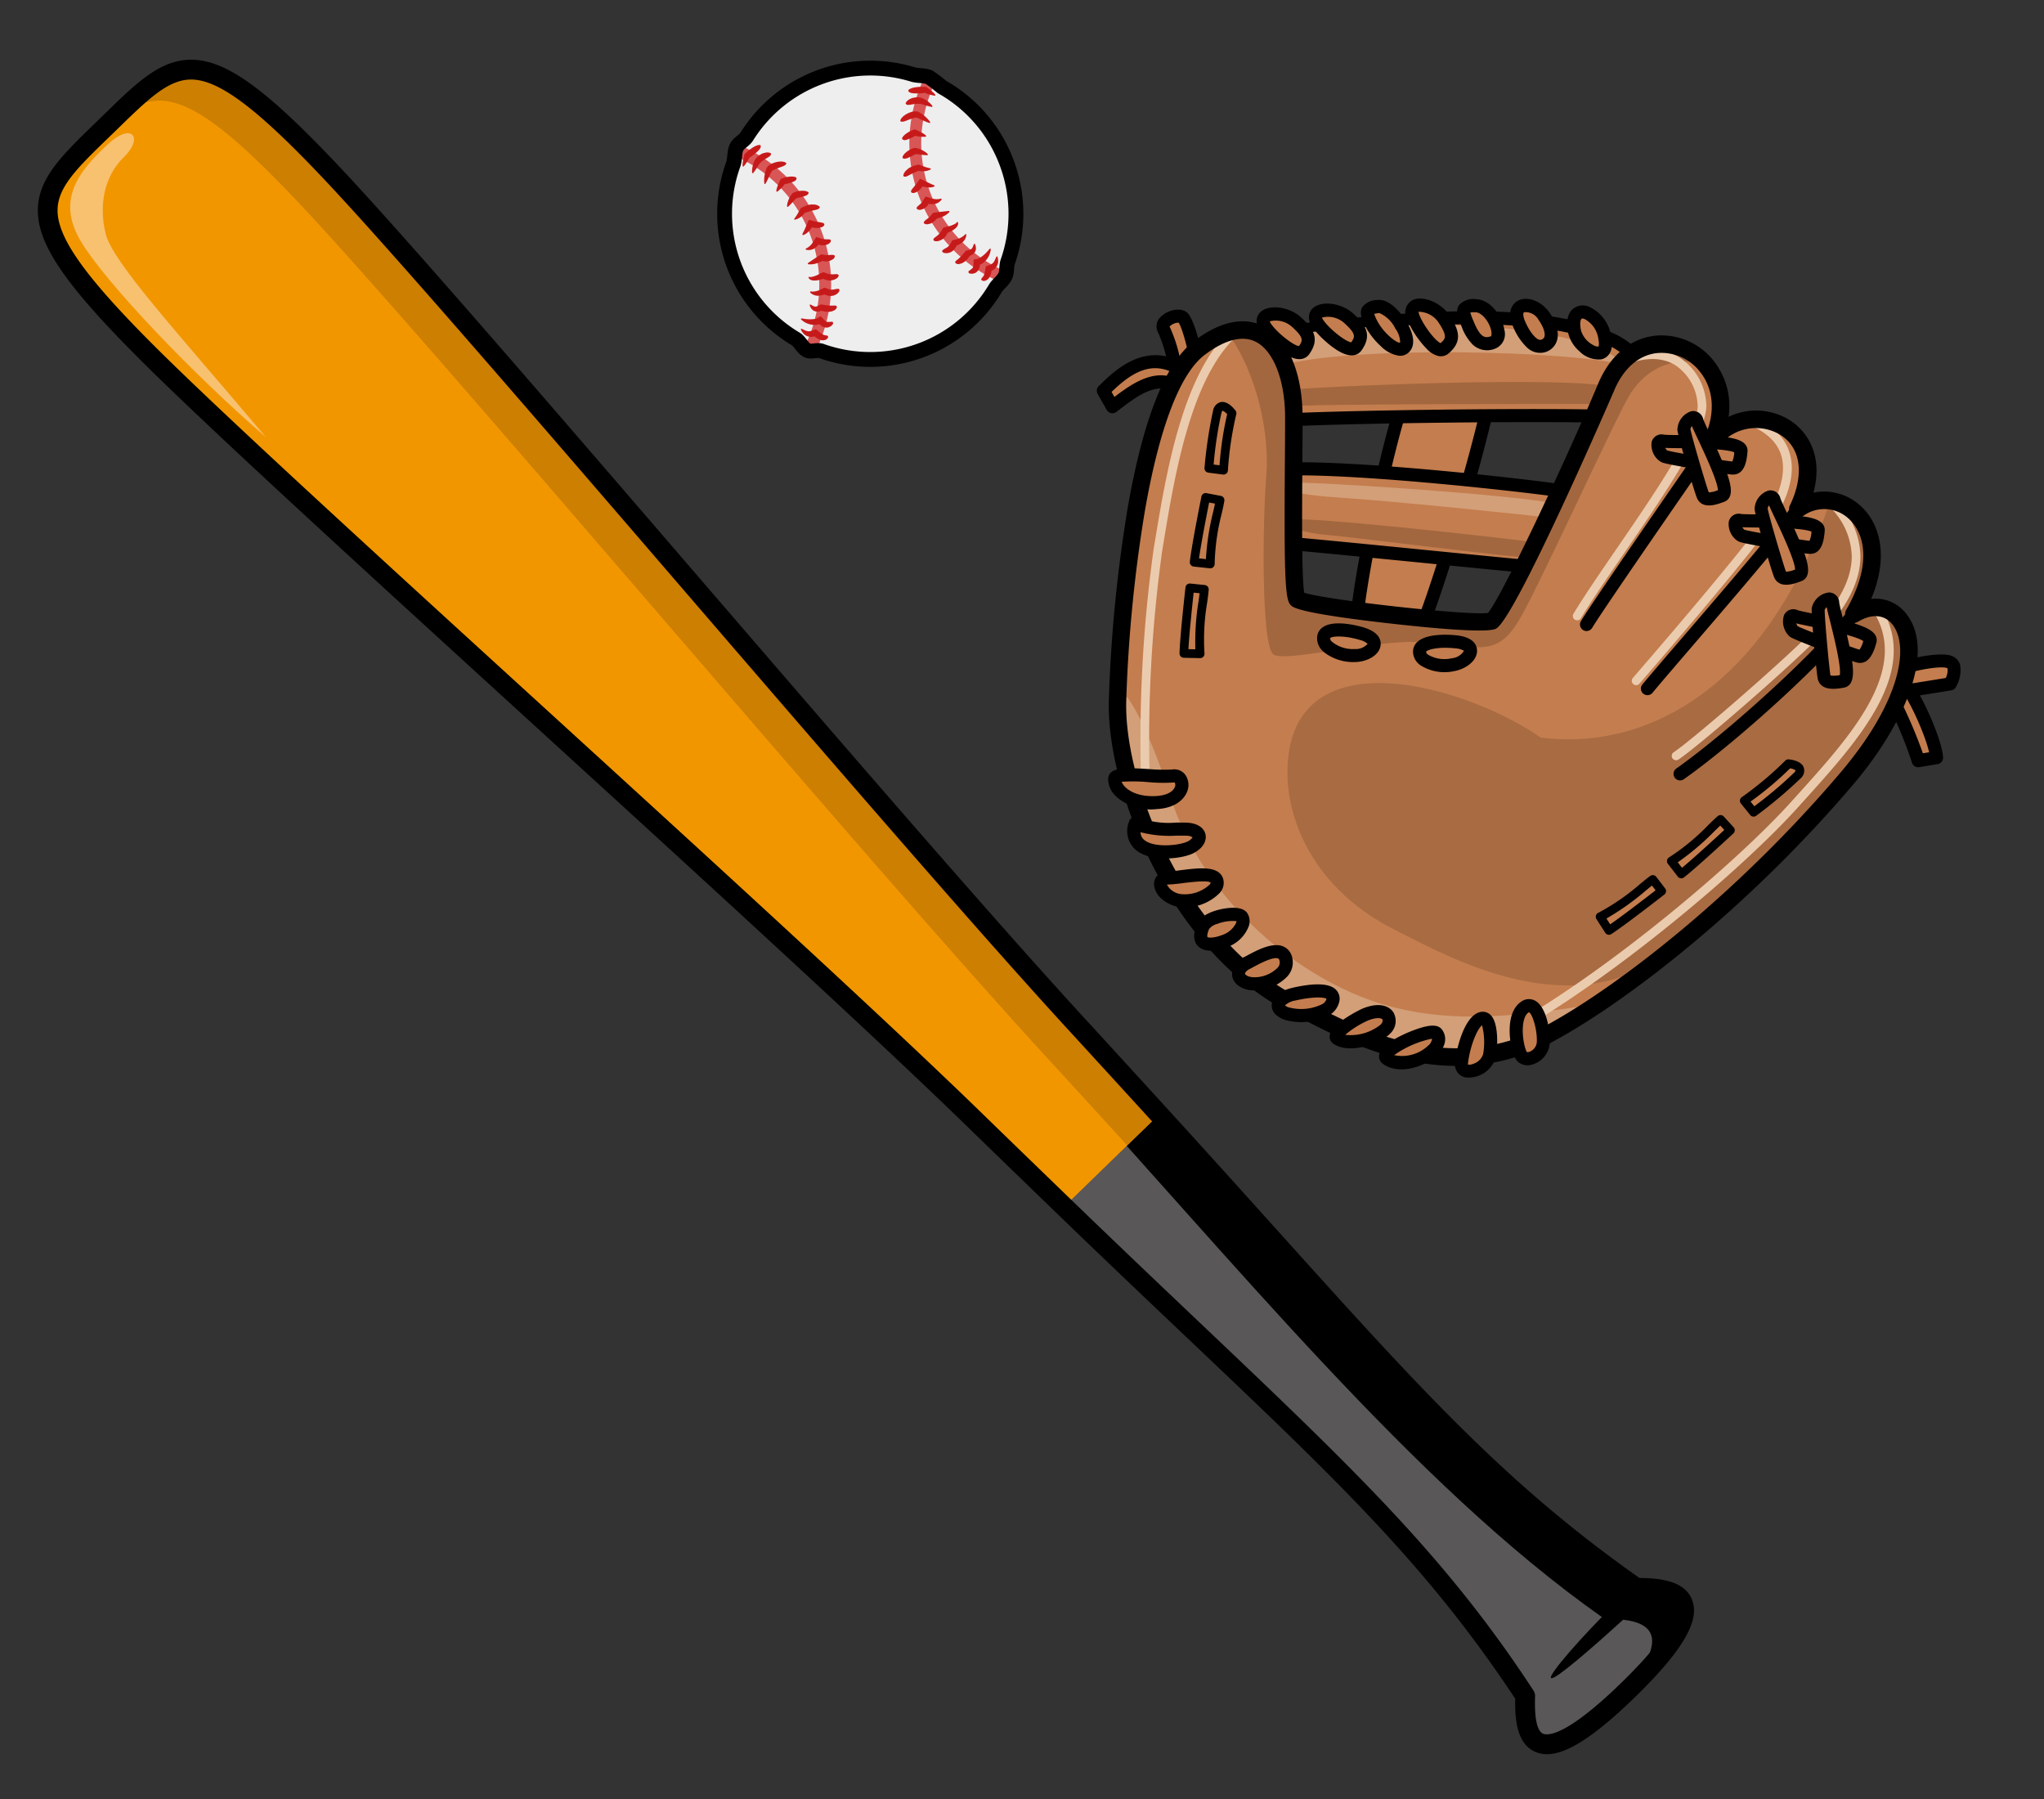 <svg xmlns="http://www.w3.org/2000/svg" xmlns:xlink="http://www.w3.org/1999/xlink" width="275.459" height="242.422" viewBox="0 0 275.459 242.422"><rect x="0" y="0" width="275.459" height="242.422" fill="#333333" stroke="none"/><defs><clipPath id="a"><rect width="118.326" height="106.463" fill="none"/></clipPath><clipPath id="b"><rect width="37.433" height="296.728" fill="none"/></clipPath></defs><g transform="translate(-754.541 -1209.457)"><g transform="translate(942.067 1217.606) rotate(42)"><g clip-path="url(#a)"><path d="M0,7.484C.783,4.937,4.113.433,5.483.041S7.443,2.2,7.443,2.2l-5.68,7.05Z" transform="translate(104.714 9.853)" fill="#c47d4e"/><path d="M2.644,11.009a.882.882,0,0,1-.623-.259L.258,8.988a.88.88,0,0,1-.219-.882C.857,5.445,4.324.589,6.122.075A1.833,1.833,0,0,1,7.588.263,4.425,4.425,0,0,1,9.182,2.879a.879.879,0,0,1-.172.751l-5.68,7.05a.886.886,0,0,1-.639.327H2.644M1.9,8.134l.676.677L7.349,2.883a2.361,2.361,0,0,0-.656-1.1.079.079,0,0,0-.085-.011c-.871.249-3.721,3.85-4.71,6.364" transform="translate(103.833 8.971)"/><path d="M1.159,0c2.546,0,9.4,3.134,10.968,4.7L10.559,6.659A54.632,54.632,0,0,0,.571,2.154C-1,1.763,1.159,0,1.159,0" transform="translate(105.318 15.965)" fill="#c47d4e"/><path d="M11.439,8.422a.873.873,0,0,1-.5-.16,54.73,54.73,0,0,0-9.7-4.372,1.477,1.477,0,0,1-1.206-1.1C-.209,1.719.965.621,1.481.2A.881.881,0,0,1,2.039,0c2.733,0,9.839,3.207,11.591,4.958a.881.881,0,0,1,.065,1.173L12.128,8.09a.879.879,0,0,1-.689.331M1.925,2.253a61.967,61.967,0,0,1,9.319,4.122l.532-.665C9.708,4.24,4.588,1.992,2.355,1.779a4.464,4.464,0,0,0-.43.474" transform="translate(104.438 15.084)"/><path d="M6.891,7.442a18.737,18.737,0,0,0-6.267-4.5C-.747,2.546.428,0,1.407,0S6.891,2.938,7.478,4.113s-.588,3.33-.588,3.33" transform="translate(0.88 44.559)" fill="#c47d4e"/><path d="M7.771,9.2a.882.882,0,0,1-.705-.353,18.356,18.356,0,0,0-5.8-4.186A1.8,1.8,0,0,1,.025,2.545C.194,1.341,1.165,0,2.288,0c1.406,0,6.15,3.181,6.859,4.6.755,1.511-.369,3.718-.6,4.145a.882.882,0,0,1-.71.458l-.063,0M1.763,2.975A20.024,20.024,0,0,1,7.479,6.721,2.141,2.141,0,0,0,7.57,5.388C7.146,4.538,3.289,2,2.323,1.773a1.717,1.717,0,0,0-.56,1.2" transform="translate(0 43.677)"/><path d="M6.659,0C0,.588.2,7.246,0,9.2l2.35.783c.588-3.133,1.175-7.05,4.5-7.834C7.638,1.175,6.659,0,6.659,0" transform="translate(0.917 49.846)" fill="#c47d4e"/><path d="M3.232,11.751a.892.892,0,0,1-.279-.045L.6,10.922A.882.882,0,0,1,0,10c.016-.166.03-.368.045-.6C.213,6.994.645.6,7.462,0a.88.88,0,0,1,.754.314,2.624,2.624,0,0,1,.207,3.268.88.88,0,0,1-.486.308c-2.63.619-3.234,3.871-3.766,6.739l-.074.4a.881.881,0,0,1-.866.719M1.812,9.467l.739.246c.567-2.992,1.4-6.433,4.592-7.429a.814.814,0,0,0-.064-.462C2.9,2.452,2.062,5.85,1.812,9.467" transform="translate(0.036 48.965)"/><path d="M.3,7.791c2.9,7.527,14.493,27.027,16.843,28.985s7.834-.784,6.267-5.875S10.483,1.916,8.524.35-1.659,2.7.3,7.791" transform="translate(30.778 23.45)" fill="#c47d4e"/><path d="M19.929,39.173a3.823,3.823,0,0,1-2.476-.838C14.966,36.262,3.29,16.626.352,8.988-.605,6.5.417,3.846,3.085,1.894,5.282.288,8.45-.659,9.951.543,12.22,2.357,23.62,26.627,25.127,31.523a5.719,5.719,0,0,1-2.205,6.7,5.463,5.463,0,0,1-2.993.945M2,8.356c2.993,7.782,14.489,26.877,16.585,28.625a2.941,2.941,0,0,0,3.364-.221,3.961,3.961,0,0,0,1.5-4.718C21.767,26.6,10.448,3.232,8.85,1.919c-.473-.378-2.626-.135-4.724,1.4C3.172,4.015,1.054,5.9,2,8.356" transform="translate(29.902 22.569)"/><path d="M.655,25.106C8.1,17.663,30.536,1.74,33.278.173s6.555,7.977,3.03,10.72S9.212,30.79,6.862,32.748-2.086,27.456.655,25.106" transform="translate(24.756 26.135)" fill="#c47d4e"/><path d="M6.787,34.85c-1.576,0-3.432-1.327-4.782-2.923C-.212,29.3-.627,26.725.943,25.345,8.658,17.643,31.179,1.75,33.73.292c1.263-.72,2.726-.091,3.915,1.685,1.943,2.9,2.918,8.3.093,10.495-1.58,1.229-7.136,5.317-13.019,9.644C17.631,27.331,9.6,33.241,8.314,34.309a2.32,2.32,0,0,1-1.527.541M34.8,1.772a.392.392,0,0,0-.2.051C32.146,3.228,9.574,19.207,2.167,26.614c-.016.016-.033.031-.05.046-.85.729,0,2.672,1.234,4.129,1.522,1.8,3.28,2.63,3.834,2.166,1.324-1.1,9.033-6.774,16.489-12.259,5.872-4.32,11.42-8.4,12.981-9.616,1.894-1.473,1.031-5.874-.475-8.123-.391-.583-.952-1.186-1.379-1.186M1.544,25.99h0Z" transform="translate(23.867 25.25)"/><path d="M26.633,0C22.994,2.481-.164,19.023,0,20.015s2.978-.33,5.128-1.985S27.46,2.315,27.791,1.819,28.287,0,26.633,0" transform="translate(31.061 35.391)" fill="#a3673f"/><path d="M29,.257C24.6,2.652,1.536,20.769.378,22.258s.165,1.82,6.451-3.143S28.83,2.74,29.823,2.078,30.815-.735,29,.257" transform="translate(27.375 29.344)" fill="#d39f78"/><path d="M.616,31.8C13.15,17.306,25.489,3.988,36.26.463c5.533-1.811,14.1,1.958,8.225,6.659S13.542,34.932,9.234,39.632-2.126,37.673.616,31.8" transform="translate(10.876 7.668)" fill="#c47d4e"/><path d="M6.756,42.994a5.894,5.894,0,0,1-3.277-1.065A7.76,7.76,0,0,1,.706,32.307a.889.889,0,0,1,.132-.2C12.925,18.128,25.664,4.176,36.874.508c4.047-1.325,9.472.061,10.95,2.8.545,1.008,1.023,3.048-1.9,5.387C40.015,13.419,15.046,36.445,10.771,41.11a5.41,5.41,0,0,1-4.015,1.884m-4.5-9.833a5.989,5.989,0,0,0,2.206,7.3,3.637,3.637,0,0,0,5.013-.545c4.3-4.693,29.411-27.851,35.351-32.6,1.466-1.173,1.955-2.241,1.451-3.173-.974-1.8-5.442-3.078-8.852-1.961C26.666,5.7,14.154,19.4,2.254,33.161" transform="translate(9.988 6.786)"/><path d="M33.613.551C27.77,3.765,4,27.184,1.356,30.161s-.993,4.467,1.323,1.82S32.289,4.852,33.943,3.363s2.978-4.632-.33-2.812" transform="translate(17.795 12.343)" fill="#a3673f"/><path d="M37.967,0C31.516,2.977,7.861,23.324,3.064,31.43c-2.978,1.82-3.97,0-2.15-3.308S25.23.331,37.967,0" transform="translate(13.276 9.255)" fill="#d39f78"/><path d="M69.148,102.106c-17.332,4.814-38-5.8-45.385-14.462S-1.783,55.247.142,44.976s9.95-8.025,15.727-1.605,15.41,17.585,16.694,17.906c1.605,0,20.862-13.8,21.5-15.406S47.6,21.241,44.434,12.239C40.262.363,55.989-3.809,59.84,7.745,59.84-.6,71.395-4.131,74.6,7.1,75.888.684,86.8-.921,89.689,12.559c2.247-7.382,13.48-4.493,14.123,17.011s-3.078,41.976-6.741,52.316C91.615,97.292,75.9,100.23,69.148,102.106" transform="translate(6.53 1.175)" fill="#c47d4e"/><path d="M75.908,0c-6.345,7.753-12.382,15.128-21.5,19.468-10.42,4.963-27.178,6.012-40.246-1.763C6.155,12.938-3.586,9.191,1.325,13.963c8.027,8.464,27.82,18.142,44.517,13.5C52.6,25.591,68.309,22.654,73.766,7.247,74.488,5.2,75.213,2.762,75.908,0" transform="translate(29.836 75.814)" fill="#d39f78"/><path d="M58.475,57.666c.013-.088.025-.179.037-.268q.114-.791.22-1.595c.023-.173.045-.348.068-.522.059-.458.118-.917.174-1.38.026-.21.051-.422.075-.634q.078-.652.151-1.31.039-.344.075-.69.07-.649.136-1.307c.023-.233.047-.464.069-.7.045-.46.086-.924.127-1.39.019-.21.038-.419.056-.629q.072-.847.137-1.7c.008-.113.018-.224.026-.338q.076-1.034.141-2.08c.009-.152.017-.3.026-.457q.048-.808.09-1.621c.012-.245.022-.492.034-.739.021-.453.042-.907.059-1.363.012-.278.021-.556.03-.835q.023-.644.041-1.293c.007-.289.014-.579.021-.869q.013-.645.023-1.293.007-.432.011-.867c0-.441.006-.885.006-1.33,0-.279,0-.558,0-.838,0-.484-.007-.97-.013-1.456,0-.238,0-.475-.008-.713q-.018-1.087-.049-2.177c-.018-.617-.048-1.214-.083-1.8-.011-.182-.025-.358-.038-.537-.028-.4-.06-.8-.1-1.192-.019-.194-.037-.385-.057-.575-.039-.381-.083-.753-.13-1.119-.021-.163-.041-.33-.063-.491-.068-.484-.14-.957-.22-1.415l-.014-.089c-.086-.489-.18-.961-.28-1.422-.028-.132-.059-.257-.088-.387-.073-.325-.15-.645-.231-.956-.037-.145-.076-.288-.114-.429-.081-.295-.164-.582-.25-.863-.038-.125-.076-.252-.115-.374-.111-.345-.225-.68-.343-1-.016-.043-.031-.09-.047-.133-.135-.365-.276-.714-.421-1.051-.042-.1-.086-.19-.128-.286-.105-.236-.211-.466-.32-.687-.055-.112-.109-.22-.164-.326q-.155-.3-.314-.584c-.056-.1-.112-.2-.169-.3-.123-.209-.248-.408-.375-.6-.04-.062-.079-.127-.119-.187q-.243-.36-.494-.686c-.063-.082-.127-.157-.191-.236-.108-.135-.217-.266-.327-.391-.077-.088-.154-.17-.231-.253q-.148-.158-.3-.3c-.082-.08-.163-.16-.245-.235-.1-.089-.2-.173-.3-.256-.082-.068-.164-.14-.246-.2-.163-.126-.325-.241-.488-.347-.1-.066-.2-.123-.3-.183-.076-.045-.152-.09-.228-.13-.106-.057-.213-.108-.32-.157-.068-.031-.135-.061-.2-.088-.113-.046-.224-.09-.336-.129-.052-.018-.1-.032-.155-.047a4.58,4.58,0,0,0-1.22-.207l-.076,0c-.127,0-.253,0-.377.015l-.1.009c-.126.014-.25.032-.373.057L49.5,6.7a3.871,3.871,0,0,0-1.173.469l0,0a5.275,5.275,0,0,0-2.209,3.085C43.953.157,37.28-1.471,33.533,1.05c10.477,24.2,4.354,41.49-7.641,49.825C13.364,52.467-8.667,63.325,3.6,77.12c4.7,5.288,13.687,9.247,24.97,6.169,8.2-2.236,25.851-6.169,29.325-21.863.194-1.155.377-2.342.553-3.55h0c.011-.069.019-.14.029-.209" transform="translate(50.102 3.473)" fill="#a96b42"/><path d="M33.6,68.034c2.052-.171,9.147-11.471,14.959-15.574s7.864-4.786,6.325-11.112-7.864-26.5-8.889-30.944c-.85-3.682.064-8.066,4.774-10.337-5.239-.673-10.55,3.748-7.913,11.254,3.164,9,10.275,32.027,9.633,33.632s-19.9,15.406-21.5,15.406C29.7,60.039,20.067,48.873,14.289,42.454,9.476,37.106,3.107,34.661,0,39.93,6.905,41.448,13.428,46.4,16.759,50.75,20.691,55.88,31.547,68.205,33.6,68.034" transform="translate(8.11 2.092)" fill="#a3673f"/><path d="M2.351,73.834a.588.588,0,0,1-.562-.76c4.459-14.543,7.22-35.022,7.22-45.655V26.172C9.024,15.707,9.04,3.846.412,1.149A.587.587,0,1,1,.763.028C10.217,2.982,10.2,15.3,10.184,26.174v1.246c0,10.718-2.78,31.353-7.271,46a.587.587,0,0,1-.562.415" transform="translate(97.86 10.677)" fill="#ebcbae"/><path d="M7.835,40.54a.607.607,0,0,1-.144-.018.587.587,0,0,1-.427-.712c.757-3.029,2.532-17.36,2.921-23.592.352-5.642-.541-9.589-2.731-12.064a9.581,9.581,0,0,0-6.9-2.981A.587.587,0,0,1,.623,0,10.7,10.7,0,0,1,8.334,3.376c2.407,2.721,3.4,6.946,3.023,12.916-.4,6.423-2.167,20.661-2.954,23.8a.587.587,0,0,1-.569.445" transform="translate(83.368 4.019)" fill="#ebcbae"/><path d="M12.338,38.174a.588.588,0,0,1-.588-.577c0-.217-.4-21.772-1.17-27.547C10.055,6.1,8.641,3.229,6.6,1.966,5.05,1.007,3.091.923.778,1.716A.588.588,0,0,1,.4.6C3.058-.308,5.353-.188,7.218.968c3.007,1.86,4.122,5.882,4.528,8.928.779,5.842,1.164,26.792,1.18,27.681a.587.587,0,0,1-.576.6Z" transform="translate(68.091 2.467)" fill="#ebcbae"/><path d="M19,35.818a.588.588,0,0,1-.577-.477c-.523-2.731-1.011-6.416-1.527-10.318-1.168-8.821-2.621-19.8-4.945-21.863a6.831,6.831,0,0,0-5.84-1.873C4.065,1.705,2.34,3.3,1.119,5.908a.587.587,0,0,1-1.063-.5C1.8,1.679,4.183.482,5.871.135a7.986,7.986,0,0,1,6.858,2.146c2.649,2.355,4.011,12.64,5.328,22.587.514,3.885,1,7.555,1.516,10.252a.588.588,0,0,1-.466.687.606.606,0,0,1-.111.011" transform="translate(49.682 3.649)" fill="#ebcbae"/><path d="M32.173,53.858a.583.583,0,0,1-.4-.158A186.5,186.5,0,0,1,12.091,29.3l-.757-1.188C6.54,20.612-.7,9.276.055.537a.587.587,0,0,1,1.17.1C.5,8.979,7.616,20.112,12.324,27.48l.76,1.19a184.744,184.744,0,0,0,19.49,24.171.587.587,0,0,1-.4,1.017" transform="translate(8.11 41.033)" fill="#ebcbae"/><path d="M61.1,105.661c-15.145,0-30.614-8.51-37.062-16.08a195.6,195.6,0,0,1-15.4-20.868C2.121,58.354-.732,50.69.159,45.935c1.016-5.418,3.6-7.221,5.589-7.779,3.562-1,8.109,1.1,12.167,5.6,1.268,1.408,2.722,3.046,4.232,4.747,4.06,4.573,10.07,11.342,11.742,12.667,3.029-1.37,18.5-12.481,20.221-14.547-.043-2.81-6.174-23.044-9.611-32.824-1.362-3.878-.9-7.405,1.289-9.934a8.947,8.947,0,0,1,8.52-2.777,9.834,9.834,0,0,1,6.221,4.2A8.548,8.548,0,0,1,67.147.076c2.945-.414,6.539.815,8.713,5.153A7.252,7.252,0,0,1,81.705,2.3h.051c3.338,0,7.343,2.256,9.473,8.369a5.152,5.152,0,0,1,4.6-1.718c6.711.9,10.022,11.575,10.326,21.76.637,21.36-2.96,41.881-6.807,52.743-5.236,14.782-19.384,18.5-26.984,20.5-.626.165-1.207.317-1.733.463a35.562,35.562,0,0,1-9.532,1.247m9.218-2.379h0ZM7.548,40.266a4.313,4.313,0,0,0-1.165.153c-2.441.686-3.476,3.613-3.914,5.949-.768,4.1,2.053,11.39,8.16,21.094a193.288,193.288,0,0,0,15.2,20.6c7.583,8.9,28.056,18.57,44.177,14.092.536-.149,1.126-.3,1.764-.472,7.18-1.887,20.545-5.4,25.365-19.009,3.775-10.655,7.3-30.833,6.674-51.889-.379-12.688-4.562-19-8.288-19.5-1.616-.214-2.936.83-3.536,2.8a1.189,1.189,0,0,1-1.173.832,1.175,1.175,0,0,1-1.1-.928c-1.475-6.882-5.07-9.332-7.957-9.332h-.035a4.831,4.831,0,0,0-4.791,3.861,1.175,1.175,0,0,1-2.282.092C73.69,5.253,71.3,1.869,67.474,2.4A6.345,6.345,0,0,0,62.188,8.92a1.175,1.175,0,0,1-2.29.372C58.833,6.1,56.629,3.951,53.849,3.4a6.585,6.585,0,0,0-6.286,2.013c-1.617,1.862-1.918,4.567-.847,7.614.109.311,10.7,31.752,9.616,34.458-.5,1.26-6.15,5.494-10.8,8.824-10.217,7.321-11.407,7.321-11.8,7.321a1.2,1.2,0,0,1-.286-.035c-1.1-.276-3.543-2.8-13.061-13.525-1.506-1.7-2.956-3.33-4.221-4.735-2.873-3.193-6.114-5.067-8.62-5.067" transform="translate(5.358 0)"/><path d="M4.894,31.733a.882.882,0,0,1-.865-.719C3.333,27.3.143,2.065.007.992A.881.881,0,1,1,1.756.771c.033.261,3.319,26.257,4.005,29.918a.882.882,0,0,1-.7,1.029.913.913,0,0,1-.163.015" transform="translate(65.489 8.039)"/><path d="M2.014,33.307a.881.881,0,0,1-.88-.844c-.071-1.714-.143-4.833-.226-8.445C.721,15.878.465,4.73.007.988A.881.881,0,1,1,1.756.774c.469,3.829.727,15.027.915,23.2.083,3.6.154,6.714.225,8.412a.882.882,0,0,1-.844.917H2.014" transform="translate(80.253 7.397)"/><path d="M.882,33.443a.882.882,0,0,1-.86-1.078C1.781,24.671,3.5,8.936,3,.936a.882.882,0,0,1,1.76-.11c.518,8.277-1.2,23.963-3.02,31.932a.882.882,0,0,1-.858.685" transform="translate(92.339 12.854)"/><path d="M5.661.351C4.262,1.982-.631,5.011.068,5.943s3.456,1.437,6.291-1.4c3.03-3.029.4-5.482-.7-4.194" transform="translate(36.995 90.969)" fill="#c47d4e"/><path d="M2.9,8.44c-.119,0-.229,0-.33-.012A3.109,3.109,0,0,1,.265,7.353c-.954-1.271.8-2.668,3.218-4.6A21.536,21.536,0,0,0,5.893.658a1.832,1.832,0,0,1,1.8-.616A2.409,2.409,0,0,1,9.43,1.775c.187.633.411,2.317-1.546,4.274A7.07,7.07,0,0,1,2.9,8.44M1.916,6.474a2.077,2.077,0,0,0,.78.2c.583.042,2.133-.058,3.942-1.867,1.288-1.288,1.2-2.2,1.1-2.528a.7.7,0,0,0-.419-.509c-.031-.005-.047-.01-.09.041A21.831,21.831,0,0,1,4.582,4.13,22.436,22.436,0,0,0,1.916,6.474M6.562,1.232h0Z" transform="translate(36.093 90.088)"/><path d="M0,4.634c2.331-.7,3.961-2.562,5.592-3.961s2.8-.466,2.1,1.4S2.1,9.062,0,4.634" transform="translate(43.121 94.841)" fill="#c47d4e"/><path d="M3.211,8.153A3.383,3.383,0,0,1,.085,5.894.881.881,0,0,1,.629,4.673,11.483,11.483,0,0,0,4.87,1.81c.348-.318.689-.63,1.03-.923C6.977-.036,8.1-.254,8.9.306c.617.431,1.072,1.435.5,2.958C8.79,4.88,5.966,8.041,3.356,8.149c-.048,0-.1,0-.145,0m-1-2.2a1.323,1.323,0,0,0,1.071.439c1.764-.074,4.071-2.7,4.463-3.744a1.53,1.53,0,0,0,.13-.881,1.678,1.678,0,0,0-.828.461c-.327.281-.654.58-.986.885a15.6,15.6,0,0,1-3.85,2.84" transform="translate(42.24 93.958)"/><path d="M.127,4.509C1.525,3.345,4.088-.617,5.486.082s0,4.194-1.864,5.359-4.194.466-3.5-.932" transform="translate(50.917 97.762)" fill="#c47d4e"/><path d="M2.509,7.8A2.861,2.861,0,0,1,.573,7.151,1.745,1.745,0,0,1,.218,5,.889.889,0,0,1,.442,4.72,15.971,15.971,0,0,0,1.879,3.185C3.5,1.32,5.176-.608,6.76.182A1.989,1.989,0,0,1,7.812,1.969,6.6,6.6,0,0,1,4.969,7.077a4.731,4.731,0,0,1-2.46.72M1.772,5.9a2.475,2.475,0,0,0,2.262-.314A4.908,4.908,0,0,0,6.051,2.053c-.008-.18-.052-.281-.079-.294h0c-.515,0-2.031,1.744-2.76,2.583A21.11,21.11,0,0,1,1.772,5.9" transform="translate(50.038 96.874)"/><path d="M.056,4.44C-.41,3.041,2.154-.221,3.085.012s1.4,2.1.466,3.961S.988,7.236.056,4.44" transform="translate(59.143 99.23)" fill="#c47d4e"/><path d="M2.332,7.785c-.042,0-.085,0-.129,0C1.269,7.714.562,6.98.1,5.6c-.486-1.457.871-3.45,1.749-4.4S3.506-.132,4.181.039A2.039,2.039,0,0,1,5.507,1.234a4.813,4.813,0,0,1-.286,4.016c-.386.774-1.428,2.535-2.889,2.535M1.774,5.043c.289.868.553.978.556.979.155.008.747-.425,1.315-1.56A3.227,3.227,0,0,0,3.956,2.1a.964.964,0,0,0-.145-.29A5.8,5.8,0,0,0,2.137,3.82a2.084,2.084,0,0,0-.363,1.223" transform="translate(58.261 98.348)"/><path d="M.184,4.186C.734,2.723,1.816-.94,3.68.225s.466,4.428-1.164,5.593S-.514,6.051.184,4.186" transform="translate(66.705 99.25)" fill="#c47d4e"/><path d="M2.022,8.095A2.01,2.01,0,0,1,.779,7.688a2.437,2.437,0,0,1-.538-2.93h0c.049-.131.1-.281.162-.445C.932,2.844,1.729.624,3.212.11A2.055,2.055,0,0,1,5.03.359a2.8,2.8,0,0,1,1.3,2.376A6.186,6.186,0,0,1,3.91,7.417a3.313,3.313,0,0,1-1.888.678m-.13-2.717c-.2.533-.13.843-.039.912s.472.093,1.033-.308A4.431,4.431,0,0,0,4.57,2.79,1.019,1.019,0,0,0,4.1,1.854c-.19-.119-.269-.09-.306-.079C3.1,2.013,2.374,4.043,2.063,4.909c-.062.172-.119.33-.171.469" transform="translate(65.822 98.368)"/><path d="M.812,3.289c1.15-1.626,3.5-4.427,4.427-2.8S3.841,4.92,1.977,5.852-.753,5.5.812,3.289" transform="translate(73.646 98.937)" fill="#c47d4e"/><path d="M1.761,7.92A1.709,1.709,0,0,1,.416,7.343C.078,6.95-.541,5.806.975,3.661,2.734,1.175,4.234-.057,5.447,0A1.733,1.733,0,0,1,6.887.936a2.862,2.862,0,0,1,.169,2.295,8.107,8.107,0,0,1-3.8,4.29,3.383,3.383,0,0,1-1.494.4m.013-1.694h0Zm-.01-.065a1.336,1.336,0,0,0,.7-.215,6.444,6.444,0,0,0,2.9-3.224,1.161,1.161,0,0,0-.012-.91c-.012-.021-.022-.036-.031-.048-.386.043-1.532.964-2.912,2.915a2.808,2.808,0,0,0-.65,1.481" transform="translate(72.763 98.057)"/><path d="M1.1,1.887C.425,3.245-.563,7,.4,6.87c2.035-.28,3.929-3.578,4-5.263S2.578-1.06,1.1,1.887" transform="translate(82.315 95.956)" fill="#c47d4e"/><path d="M1.227,8.631a1.145,1.145,0,0,1-.94-.486c-.924-1.287.655-5.283.9-5.775C2.5-.244,4.09-.061,4.549.057A2.333,2.333,0,0,1,6.155,2.52c-.078,1.874-2.142,5.739-4.76,6.1a1.25,1.25,0,0,1-.168.011m.543-1.419h0Zm.994-4.054a12.794,12.794,0,0,0-.995,3.5A6.446,6.446,0,0,0,4.394,2.446c.015-.372-.136-.644-.287-.683-.22-.058-.781.27-1.343,1.394" transform="translate(81.443 95.08)"/><path d="M3.213.007C2.035-.255-1.211,7.212.476,7.024,3.634,6.673,5.74.568,3.213.007" transform="translate(89.048 93.345)" fill="#c47d4e"/><path d="M1.287,8.792a1.221,1.221,0,0,1-1.08-.622C-.648,6.694,1.364,2.525,2.375,1.146,2.792.578,3.441-.158,4.275.03c1.213.27,1.887,1.353,1.8,2.9C5.957,5.171,4.135,8.484,1.444,8.784a1.412,1.412,0,0,1-.157.009M4.072,1.837A13.6,13.6,0,0,0,1.765,6.9,5.125,5.125,0,0,0,4.318,2.831a1.263,1.263,0,0,0-.247-.994" transform="translate(88.178 92.462)"/><path d="M2.19,6.5C1.067,4.928-.622,1.488.233.265S3.9,2.394,4.392,3.322c.978,1.834-.979,4.892-2.2,3.18" transform="translate(95.164 87.525)" fill="#c47d4e"/><path d="M3.881,8.768a1.9,1.9,0,0,1-1.535-.874C1.424,6.6-.915,2.5.384.64A1.509,1.509,0,0,1,1.716,0c1.735.1,4,3.167,4.327,3.785A3.837,3.837,0,0,1,4.864,8.473a1.862,1.862,0,0,1-.982.3M1.766,1.8c-.178.775.689,3.211,2.015,5.067a.479.479,0,0,0,.133.14,1.633,1.633,0,0,0,.493-.643,2.039,2.039,0,0,0,.08-1.75A9.232,9.232,0,0,0,1.766,1.8" transform="translate(94.292 86.645)"/><path d="M3.968,5.886C2.487,5.294-.435,2.706.055.75s3.791.367,5.013,1.835.123,3.791-1.1,3.3" transform="translate(98.646 82.025)" fill="#c47d4e"/><path d="M5.192,7.716a1.784,1.784,0,0,1-.669-.132C2.9,6.934-.577,4.05.082,1.416A1.747,1.747,0,0,1,1.408.049C3.1-.343,5.641,1.715,6.628,2.9a3.28,3.28,0,0,1,.155,3.925,1.98,1.98,0,0,1-1.591.891M1.814,1.763c0,.009-.011.036-.022.08-.329,1.317,2.1,3.59,3.386,4.1l.011,0a.828.828,0,0,0,.329-.48,1.508,1.508,0,0,0-.244-1.443c-1.1-1.318-2.98-2.391-3.459-2.266" transform="translate(97.763 81.145)"/><path d="M.33,6.225C1.5,5.436,8.069-1.1,9.023.161s1.248,2.011.716,2.475S2.642,7.307,1.891,7.6-.76,6.959.33,6.225" transform="translate(61.175 7.414)" fill="#c47d4e"/><path d="M2.435,9.418a2.734,2.734,0,0,1-2.277-1.2A1.378,1.378,0,0,1,.717,6.376c.251-.169.946-.784,1.681-1.434C6.293,1.495,8.369-.136,9.688.009a1.291,1.291,0,0,1,.918.5c.62.819,1.909,2.523.592,3.671C10.605,4.7,3.93,8.976,3.093,9.3a1.8,1.8,0,0,1-.658.113M2.048,7.577a.912.912,0,0,0,.426.079C3.163,7.367,9.206,3.5,9.992,2.89A3.554,3.554,0,0,0,9.365,1.8c-1.146.348-4.495,3.312-5.8,4.466C2.875,6.874,2.39,7.3,2.048,7.577" transform="translate(60.294 6.532)"/><path d="M.947.127c1.22.712,9.959,3.787,9.24,5.193s-1.268,2-1.917,1.72S.977,2.68.385,2.131s-.572-2.667.562-2" transform="translate(62.155 8.435)" fill="#c47d4e"/><path d="M9.473,8.88A1.7,1.7,0,0,1,8.8,8.733C8.076,8.423,1.321,4.269.663,3.66A2.69,2.69,0,0,1,.364.548,1.379,1.379,0,0,1,2.27.249c.261.153,1.115.511,2.018.888C9.087,3.148,11.45,4.322,11.9,5.56A1.293,1.293,0,0,1,11.85,6.6c-.4.779-1.166,2.275-2.377,2.276M1.765,1.969a.965.965,0,0,0,.115.417c.56.495,6.67,4.253,7.56,4.7a3.566,3.566,0,0,0,.713-1.041c-.812-.881-4.939-2.61-6.546-3.283-.85-.356-1.445-.606-1.842-.794m8.491,4.215h0Z" transform="translate(61.277 7.552)"/><path d="M.33,6.225C1.5,5.436,8.069-1.1,9.023.161s1.248,2.011.716,2.475S2.642,7.308,1.891,7.6-.76,6.959.33,6.225" transform="translate(76.059 8.393)" fill="#c47d4e"/><path d="M2.435,9.419a2.736,2.736,0,0,1-2.277-1.2A1.378,1.378,0,0,1,.717,6.376c.251-.169.946-.784,1.681-1.434C6.293,1.494,8.369-.13,9.688.008a1.291,1.291,0,0,1,.918.5c.62.818,1.909,2.523.592,3.671-.6.518-7.271,4.8-8.105,5.123a1.8,1.8,0,0,1-.657.114M2.048,7.577a.946.946,0,0,0,.426.079C3.162,7.367,9.2,3.5,9.992,2.89A3.555,3.555,0,0,0,9.365,1.8c-1.146.348-4.495,3.312-5.8,4.466C2.875,6.874,2.39,7.3,2.048,7.577" transform="translate(75.178 7.511)"/><path d="M.947.127c1.22.712,9.959,3.787,9.24,5.193s-1.268,2-1.917,1.72S.977,2.68.385,2.132s-.572-2.667.562-2" transform="translate(77.039 9.414)" fill="#c47d4e"/><path d="M9.473,8.88A1.7,1.7,0,0,1,8.8,8.733C8.079,8.424,1.323,4.272.664,3.661A2.692,2.692,0,0,1,.363.548a1.379,1.379,0,0,1,1.906-.3c.262.153,1.115.511,2.018.888,4.8,2.011,7.163,3.186,7.616,4.423A1.3,1.3,0,0,1,11.85,6.6c-.4.779-1.165,2.276-2.377,2.276M1.765,1.969a.975.975,0,0,0,.115.418c.562.5,6.674,4.254,7.56,4.7a3.552,3.552,0,0,0,.713-1.041c-.813-.881-4.94-2.61-6.546-3.283-.85-.356-1.445-.606-1.841-.794m8.49,4.216h0Z" transform="translate(76.161 8.531)"/><path d="M.425,4.514c1.3-.548,9.012-5.686,9.7-4.267s.835,2.214.223,2.567S2.485,6.024,1.69,6.167-.786,5.022.425,4.514" transform="translate(90.137 14.722)" fill="#c47d4e"/><path d="M2.449,7.937A2.745,2.745,0,0,1,.057,6.283a1.378,1.378,0,0,1,.907-1.7c.28-.118,1.079-.586,1.926-1.082C7.378.871,9.737-.31,11,.069a1.294,1.294,0,0,1,.8.67c.449.923,1.384,2.843-.128,3.716-.69.4-8.069,3.3-8.946,3.458a1.573,1.573,0,0,1-.276.024M2.036,6.016a.966.966,0,0,0,.4.159c.729-.15,7.4-2.774,8.3-3.219a3.582,3.582,0,0,0-.4-1.2C9.143,1.881,5.283,4.14,3.78,5.02c-.8.466-1.355.792-1.744,1M1.3,5.392h0Z" transform="translate(89.257 13.843)"/><path d="M1.133.21c1.059.934,9.037,5.644,8.059,6.884S7.561,8.808,6.979,8.41.668,2.72.193,2.067.149-.66,1.133.21" transform="translate(91.98 14.354)" fill="#c47d4e"/><path d="M8.273,10.322a1.59,1.59,0,0,1-.913-.3c-.649-.442-6.472-5.825-7-6.552A2.692,2.692,0,0,1,.668.355,1.378,1.378,0,0,1,2.6.431c.227.2.994.716,1.806,1.261,4.32,2.9,6.412,4.513,6.617,5.815a1.294,1.294,0,0,1-.256,1.015c-.5.632-1.419,1.8-2.489,1.8m-6.505-8.3a.973.973,0,0,0,.031.433c.455.595,5.723,5.467,6.507,6.074a3.547,3.547,0,0,0,.9-.883C8.581,6.624,4.865,4.127,3.418,3.156c-.764-.513-1.3-.874-1.65-1.135M9.281,7.8h0Z" transform="translate(91.101 13.472)"/><path d="M3,.677C1.3,1.886-.723,4.005.256,4.985s3.133,0,4.5-1.763S5.739-1.282,3,.677" transform="translate(55.89 51.716)" fill="#c47d4e"/><path d="M2.157,7.142A2.258,2.258,0,0,1,.515,6.5,1.749,1.749,0,0,1,.007,5.072C.16,3.225,2.833,1.229,3.367.847,5.269-.512,6.3.063,6.745.528c.969,1.008.553,2.888-.408,4.124A6.085,6.085,0,0,1,2.343,7.136c-.063,0-.125.006-.186.006M5.474,1.749a2.485,2.485,0,0,0-1.082.533c-1.84,1.313-2.7,2.657-2.627,2.979a.581.581,0,0,0,.469.116A4.383,4.383,0,0,0,4.946,3.569a2.136,2.136,0,0,0,.528-1.82M3.879,1.565h0Z" transform="translate(55.008 50.828)"/><path d="M3.606.409C1.728,1.305-.636,3.04.158,4.175s3.085.545,4.741-.952S6.647-1.043,3.606.409" transform="translate(45.05 59.692)" fill="#c47d4e"/><path d="M2.371,6.534a3.211,3.211,0,0,1-.364-.02A2.3,2.3,0,0,1,.318,5.566,1.748,1.748,0,0,1,.066,4.074C.538,2.282,3.517.781,4.109.5,6.218-.51,7.134.237,7.492.771c.778,1.161.041,2.941-1.12,3.991a6.413,6.413,0,0,1-4,1.772m2.5-4.445c-2.039.974-3.12,2.147-3.1,2.477a.59.59,0,0,0,.442.2,4.4,4.4,0,0,0,2.985-1.31,2.137,2.137,0,0,0,.837-1.7,2.453,2.453,0,0,0-1.16.335" transform="translate(44.168 58.807)"/><path d="M1.055,3.33c1.388.321,6.071.392,5.875-1.175S6.146,0,3.6,0-1.491,2.742,1.055,3.33" transform="translate(10.438 34.766)" fill="#c47d4e"/><path d="M4.211,5.278A13.114,13.114,0,0,1,1.738,5.07C.333,4.746-.075,3.82.011,3.062.187,1.516,2.4,0,4.481,0c2.431,0,3.9.479,4.2,2.927a1.591,1.591,0,0,1-.545,1.408c-.82.74-2.481.944-3.929.944M1.769,3.217a1.175,1.175,0,0,0,.365.135c1.558.361,4.279.122,4.791-.293-.113-.889-.233-1.3-2.445-1.3A3.261,3.261,0,0,0,1.769,3.217" transform="translate(9.557 33.884)"/><path d="M1.054,3.329c1.39.321,6.072.392,5.876-1.175S6.147,0,3.6,0-1.491,2.741,1.054,3.329" transform="translate(15.334 29.675)" fill="#c47d4e"/><path d="M4.212,5.278a13.125,13.125,0,0,1-2.476-.209C.333,4.746-.075,3.819.011,3.061.187,1.516,2.4,0,4.482,0c2.431,0,3.9.479,4.2,2.927A1.591,1.591,0,0,1,8.14,4.334c-.82.74-2.479.944-3.928.944M1.769,3.217a1.161,1.161,0,0,0,.364.135c1.559.361,4.28.123,4.791-.293-.113-.889-.231-1.3-2.444-1.3A3.265,3.265,0,0,0,1.769,3.217" transform="translate(14.453 28.793)"/><path d="M.806,2.7c1.262.663,5.774,1.918,5.982.352S6.576.769,4.113.125-1.508,1.487.806,2.7" transform="translate(24.467 21.024)" fill="#c47d4e"/><path d="M6.143,5.568A13.329,13.329,0,0,1,1.276,4.359,1.88,1.88,0,0,1,.115,1.979C.676.53,3.2-.375,5.215.151,7.566.766,8.864,1.6,8.541,4.046a1.6,1.6,0,0,1-.885,1.225,3.339,3.339,0,0,1-1.513.3M1.776,2.576a1.176,1.176,0,0,0,.318.223c1.417.744,4.11,1.2,4.71.93.115-.889.1-1.313-2.036-1.873a3.271,3.271,0,0,0-2.992.72" transform="translate(23.589 20.145)"/><path d="M1.481,2.843c2.037.8,5.817.847,5.516-.8S1.719-.7.706.515s-1.083,1.6.776,2.327" transform="translate(20.16 25.307)" fill="#c47d4e"/><path d="M5.428,5.149a9.909,9.909,0,0,1-3.388-.6c-.9-.353-1.786-.765-2-1.588A2.512,2.512,0,0,1,.912.834C1.789-.214,3.839-.129,5.465.3c.894.236,3,.948,3.281,2.471a1.712,1.712,0,0,1-.615,1.671,4.369,4.369,0,0,1-2.7.708M1.839,2.516a5.74,5.74,0,0,0,.847.391h0c1.768.7,4.058.526,4.345.153a3.18,3.18,0,0,0-1.775-.988,4.337,4.337,0,0,0-2.994-.105,6.368,6.368,0,0,0-.423.549" transform="translate(19.278 24.422)"/><path d="M1.73,3.083c1.8.859,3.238,1.169,4.163-.442S2.545-.948.852.508s-.58,1.881.878,2.575" transform="translate(29.688 16.458)" fill="#c47d4e"/><path d="M4.964,5.552a6.628,6.628,0,0,1-2.731-.79l-.185-.088c-.979-.464-1.905-.9-2.035-1.86A2.559,2.559,0,0,1,1.159.723C2.741-.638,5.486.15,6.776,1.217A2.108,2.108,0,0,1,7.54,3.962a2.833,2.833,0,0,1-2.576,1.59M1.819,2.562a7.608,7.608,0,0,0,.982.519l.189.089c2.165,1.032,2.617.616,3.02-.085.045-.08-.115-.308-.357-.509-.887-.733-2.64-1.123-3.345-.517a2.986,2.986,0,0,0-.489.5" transform="translate(28.807 15.575)"/><path d="M1.277,3.037c1.412.706,3.721,1.371,4.505.2S5.782.687,3.235.1s-4.7,1.566-1.959,2.938" transform="translate(35.088 11.753)" fill="#c47d4e"/><path d="M5.157,5.641a8.042,8.042,0,0,1-3.4-.937C-.363,3.641-.038,2.2.112,1.781.593.441,2.478-.3,4.312.119,6.058.521,7.25,1.325,7.67,2.38A2.349,2.349,0,0,1,7.395,4.6,2.525,2.525,0,0,1,5.157,5.641M2.55,3.127c1.481.741,3.06.972,3.378.5a.6.6,0,0,0,.1-.592c-.149-.376-.784-.887-2.115-1.194a1.973,1.973,0,0,0-2.146.542c-.053.147.2.46.78.749" transform="translate(34.209 10.875)"/><path d="M1.391,3.209c1.99,1.437,6.659.2,3.525-2.154S-2.134.662,1.391,3.209" transform="translate(41.436 7.469)" fill="#c47d4e"/><path d="M4.455,5.581a4.7,4.7,0,0,1-2.7-.78C.183,3.664-.061,2.627.011,1.959A2.093,2.093,0,0,1,1.353.284a5.216,5.216,0,0,1,4.974.944c2.046,1.535,1.33,2.844,1.062,3.209A3.676,3.676,0,0,1,4.455,5.581M2.788,3.372a3.3,3.3,0,0,0,2.5.35,1.188,1.188,0,0,0,.683-.338c-.009,0-.066-.268-.705-.746A3.555,3.555,0,0,0,2.054,1.9c-.169.073-.283.17-.291.248-.017.155.176.61,1.025,1.224" transform="translate(40.555 6.591)"/><path d="M1.074.559A45.952,45.952,0,0,1,0,8.244l1.972.316A62.633,62.633,0,0,0,3.046.874C2.978-.888,1.074.559,1.074.559" transform="translate(102.074 34.072)" fill="#c47d4e"/><path d="M2.561,9.733a.638.638,0,0,1-.094-.007L.495,9.41A.588.588,0,0,1,.013,8.7,45.613,45.613,0,0,0,1.074,1.168.589.589,0,0,1,1.306.677C1.523.512,2.65-.292,3.5.113a1.373,1.373,0,0,1,.718,1.324,61.72,61.72,0,0,1-1.084,7.82.588.588,0,0,1-.576.476M1.289,8.347l.8.127a53.869,53.869,0,0,0,.959-6.993.628.628,0,0,0-.065-.32,1.691,1.691,0,0,0-.728.292,44.473,44.473,0,0,1-.965,6.894" transform="translate(101.487 33.485)"/><path d="M1.175,0,3.133.2s-.588,6.659-.978,8.813L0,8.617C.979,5.68.979,1.371,1.175,0" transform="translate(100.21 46.321)" fill="#c47d4e"/><path d="M2.743,10.183a.652.652,0,0,1-.106-.009L.483,9.782A.588.588,0,0,1,.03,9.018,29.765,29.765,0,0,0,1.039,2.2c.048-.729.086-1.3.142-1.692a.589.589,0,0,1,.64-.5L3.779.2a.588.588,0,0,1,.527.636c-.024.273-.595,6.71-.986,8.866a.588.588,0,0,1-.578.482m-1.4-1.439.918.166c.305-2.046.687-6.1.825-7.6l-.8-.08c-.025.3-.049.657-.075,1.044a34.372,34.372,0,0,1-.871,6.471" transform="translate(99.622 45.734)"/><path d="M1.915,0,3.85.364s-1.162,6.583-1.737,8.7L0,8.483C1.229,5.642,1.6,1.349,1.915,0" transform="translate(98.097 58.446)" fill="#c47d4e"/><path d="M2.7,10.234a.569.569,0,0,1-.155-.021L.433,9.638a.587.587,0,0,1-.385-.8A29.778,29.778,0,0,0,1.642,2.131c.112-.723.2-1.294.288-1.677A.588.588,0,0,1,2.612.01L4.546.374a.586.586,0,0,1,.469.679c-.048.27-1.172,6.633-1.749,8.748a.587.587,0,0,1-.566.433M1.377,8.677l.9.246c.481-2.012,1.212-6.016,1.479-7.5l-.788-.148c-.051.3-.106.652-.165,1.038A34.406,34.406,0,0,1,1.377,8.677" transform="translate(97.51 57.859)"/><path d="M1.773.067a46.031,46.031,0,0,0,4.284,6.47L4.414,7.673A62.544,62.544,0,0,1,.13,1.2C-.568-.415,1.773.067,1.773.067" transform="translate(14.064 49.637)" fill="#c47d4e"/><path d="M5,8.849a.588.588,0,0,1-.473-.238A61.358,61.358,0,0,1,.178,2.024,1.374,1.374,0,0,1,.253.52C.849-.212,2.212.026,2.479.081A.589.589,0,0,1,2.9.423,45.69,45.69,0,0,0,7.109,6.765a.589.589,0,0,1-.13.844L5.336,8.745a.585.585,0,0,1-.334.1M1.166,1.262a1.363,1.363,0,0,0,.09.3A53.519,53.519,0,0,0,5.138,7.453L5.8,6.994a44.5,44.5,0,0,1-3.844-5.8,1.512,1.512,0,0,0-.794.071" transform="translate(13.477 49.048)"/><path d="M1.683,0,0,1.021S3.4,6.774,4.685,8.549L6.461,7.267C4.31,5.039,2.451,1.152,1.683,0" transform="translate(20.788 59.491)" fill="#c47d4e"/><path d="M5.273,9.724a.557.557,0,0,1-.093-.008A.588.588,0,0,1,4.8,9.481C3.514,7.7.222,2.143.082,1.908a.586.586,0,0,1,.2-.8L1.966.085A.588.588,0,0,1,2.76.261c.218.327.5.83.859,1.466A29.77,29.77,0,0,0,7.471,7.446a.588.588,0,0,1-.079.884L5.617,9.613a.589.589,0,0,1-.344.112M1.39,1.809c.773,1.3,2.866,4.787,4.023,6.5l.757-.546A34.381,34.381,0,0,1,2.595,2.3c-.191-.339-.367-.652-.519-.911Z" transform="translate(20.2 58.903)"/><path d="M1.588,0,0,1.163S3.887,6.6,5.318,8.258L6.975,6.827C4.64,4.793,2.454,1.081,1.588,0" transform="translate(27.352 69.838)" fill="#c47d4e"/><path d="M5.905,9.433H5.862a.588.588,0,0,1-.4-.2C4.028,7.571.269,2.315.109,2.091A.587.587,0,0,1,.24,1.276L1.829.114a.588.588,0,0,1,.806.107c.246.307.572.786.986,1.391A29.758,29.758,0,0,0,7.948,6.971a.588.588,0,0,1,0,.888L6.289,9.29a.585.585,0,0,1-.384.143M1.4,1.88C2.286,3.105,4.673,6.4,5.974,8.01L6.68,7.4A34.443,34.443,0,0,1,2.65,2.275c-.22-.323-.424-.622-.6-.868Z" transform="translate(26.764 69.25)"/></g></g><g transform="translate(844.172 1244.704) rotate(-58)"><g transform="translate(0 0)"><path d="M35.161,31.632A19.629,19.629,0,1,1,31.632,4.1a19.629,19.629,0,0,1,3.529,27.534" transform="translate(0.485 0.402)" fill="#eeeeef"/><path d="M17.375,0A19.615,19.615,0,0,0,.194,22.235" transform="translate(22.172 17.292)" fill="none" stroke="#d85656" stroke-linejoin="round" stroke-width="1.6"/><path d="M0,22.235a19.562,19.562,0,0,0,13.281-7.493A19.573,19.573,0,0,0,17.181,0" transform="translate(0.683 0.537)" fill="none" stroke="#d85656" stroke-linejoin="round" stroke-width="1.6"/><path d="M35.647,32.034a19.542,19.542,0,0,1-11.18,7.139c-.652.148-1.181.651-1.843.732s-1.456-.261-2.122-.247A19.63,19.63,0,0,1,.939,24.226c-.118-.54-.856-1.055-.929-1.6-.1-.72.494-1.477.479-2.2A19.629,19.629,0,0,1,15.982.844C16.663.7,17.464.082,18.157.008s1.279.4,1.977.4A19.63,19.63,0,0,1,39.078,14.958c.182.677.738,1.37.846,2.062a20.2,20.2,0,0,1-.2,2.149A19.554,19.554,0,0,1,35.647,32.034Z" transform="translate(0 0)" fill="none" stroke="#000" stroke-linecap="round" stroke-linejoin="round" stroke-width="2"/><path d="M3.745.713a2.024,2.024,0,0,1-.571.41A1.366,1.366,0,0,1,2.35,1.2a1.665,1.665,0,0,1-.4-.142A1.139,1.139,0,0,1,1.789.967H1.771c-.012,0,0,.01-.016.013a2.049,2.049,0,0,1-.321.114,1.617,1.617,0,0,1-.331.07,1.181,1.181,0,0,1-.338.008A.99.99,0,0,1,.209.953C-.025.729-.038.533.051.41S.465.443.71.4A3.189,3.189,0,0,0,1.3.228l.23-.092A1.744,1.744,0,0,1,1.914,0L2.24.261a.829.829,0,0,0,.155.121,1.027,1.027,0,0,0,.535.2A2.312,2.312,0,0,0,3.468.538c.319-.054.477-.026.277.174" transform="translate(20.475 37.01)" fill="#c61a1a"/><path d="M4.2,1.241a2.6,2.6,0,0,1-1.609.182,2.248,2.248,0,0,1-.85-.349c-.009,0-.015,0-.015,0-.02.011.064-.03-.117.053a1.271,1.271,0,0,1-.863.111A.875.875,0,0,1,.4,1.073a.892.892,0,0,1-.208-.2C-.018.613-.044.4.057.288.112.228.222.239.364.3A2.236,2.236,0,0,0,.837.463c.143,0,.2,0,.591-.221L1.846,0c.121.045.223.214.335.317L2.264.4a.291.291,0,0,0,.041.03l.076.052a.721.721,0,0,0,.161.1A4.668,4.668,0,0,0,3.958,1c.331.041.517.084.237.241" transform="translate(20.391 35.138)" fill="#c61a1a"/><path d="M3.516,1.069a1.316,1.316,0,0,1-.548.427,1.027,1.027,0,0,1-.847-.088,2.971,2.971,0,0,1-.3-.188c-.008,0-.016,0-.015.006v.006l-.077,0a3.1,3.1,0,0,1-.644-.092A1.713,1.713,0,0,1,.141.584C-.019.34-.043.158.07.046A.285.285,0,0,1,.346.022,1.139,1.139,0,0,1,.54.1C.614.122.7.14.783.169A5.152,5.152,0,0,0,1.4.32l.382.054.279.043c.153-.017.226.149.315.21A1.054,1.054,0,0,0,2.787.94,1.045,1.045,0,0,0,3.236.918c.289-.076.451-.057.28.151" transform="translate(20.558 33.176)" fill="#c61a1a"/><path d="M3.623,1.652a1.533,1.533,0,0,1-1.457-.113,3.34,3.34,0,0,1-.328-.2l-.075-.056c-.026-.02-.013-.005-.021-.009s-.01,0-.013.005.026.005-.039.011a1.452,1.452,0,0,1-.185.015,2.36,2.36,0,0,1-.382-.027A1.444,1.444,0,0,1,.458.989a1.323,1.323,0,0,1-.341-.4C-.021.35-.037.157.07.04S.492.114.822.3a1.284,1.284,0,0,0,.544.134l.172.005L1.816.419,2.031.405l.157.148.2.193a2.612,2.612,0,0,0,1.034.66c.243.055.439.077.2.246" transform="translate(20.895 30.895)" fill="#c61a1a"/><path d="M3.727,1.672c-.091.094-.218.1-.355.133a1.542,1.542,0,0,1-.394-.047,2.728,2.728,0,0,1-.7-.315c-.111-.064-.206-.129-.306-.195l-.135-.09s-.01,0-.009.006.038.005-.021.01l-.191.011a1.252,1.252,0,0,1-.373-.012A1.689,1.689,0,0,1,.178.6C0,.369-.049.18.048.054.1-.009.2-.014.34.023S.654.153.84.2a2.029,2.029,0,0,0,.623.122c.158,0,.319-.008.482-.014.172-.046.27.088.384.179l.183.162a3.458,3.458,0,0,0,1.013.785c.2.057.432.039.2.237" transform="translate(21.596 29.063)" fill="#c61a1a"/><path d="M3.046,2.19A2.734,2.734,0,0,1,1.878,1.6c-.163-.124-.353-.3-.461-.392,0,0-.01,0,0,.005-.012,0,.05.013-.021,0q-.177-.02-.345-.052A2.379,2.379,0,0,1,.486.9,2.3,2.3,0,0,1,.157.584C.017.4-.042.213.032.071S.454.033.8.182c.09.043.181.052.272.088a.785.785,0,0,0,.295.063l.183.026c.133.034.306.006.375.139l.192.213.13.155.8,1.008c.154.2.263.325,0,.316" transform="translate(22.858 26.749)" fill="#c61a1a"/><path d="M2.775,2.27a1.47,1.47,0,0,1-1.145-.782,3.373,3.373,0,0,1-.166-.321l-.034-.079-.009,0H1.41c-.045.008.078.019-.251.012A2.52,2.52,0,0,1,.548.9,1.805,1.805,0,0,1,.162.589C0,.368-.045.186.052.06c.1-.143.386,0,.731.089A1.076,1.076,0,0,0,1.057.2a.883.883,0,0,0,.3.027l.34,0,.2,0h.15c.01.009.01.031.015.045.058.224.116.45.174.672a2.428,2.428,0,0,0,.5,1.022c.182.164.3.309.032.306" transform="translate(23.991 24.899)" fill="#c61a1a"/><path d="M2.253,2.312a1.622,1.622,0,0,1-.416-.488,2.762,2.762,0,0,1-.277-.6l-.053-.157c-.013-.034-.018-.028-.025-.042S1.459.987,1.449.988L1.429,1C1.45,1,1.341,1,1.3,1c-.053,0-.1-.017-.151-.026C.35.842-.135.364.033.1.123-.051.37,0,.757.043c.186.041.409.047.635.086l.64.03c.054.014.15-.016.166.035l.021.183.04.359c.015.153.031.3.046.451.012.117.015.233.035.331.032.2.039.4.075.518.046.264.031.439-.162.275" transform="translate(25.49 23.05)" fill="#c61a1a"/><path d="M2.625,2.725a2.25,2.25,0,0,1-.851-1.061c-.144-.315-.039-.111-.269-.3a4.315,4.315,0,0,0-.447-.31C.518.685.015.538,0,.2,0,.117.083.063.235.032A1.26,1.26,0,0,1,.858.05c.124.033.258.074.4.123s.254.141.386.219A1.827,1.827,0,0,1,2,.665l.169.152L2.3.929a.223.223,0,0,1,.105.157l.045.175.022.1.042.2.077.346a4.744,4.744,0,0,0,.148.526c.1.262.117.439-.112.3" transform="translate(26.781 20.994)" fill="#c61a1a"/><path d="M2.047,2.667c-.193-.339-.367-.716-.52-1.061a1.448,1.448,0,0,0-.119-.215c-.042-.081-.042-.081-.091-.1a1.1,1.1,0,0,1-.161-.113c-.073-.04-.145-.081-.215-.118C.384.718-.016.474,0,.148.01.069.091.023.235.007A1.344,1.344,0,0,1,.8.073a2.836,2.836,0,0,1,.691.293,1.784,1.784,0,0,1,.379.271c.05.055.168.119.2.208l.095.255a3.439,3.439,0,0,1,.13,1.365c-.039.3-.121.419-.246.2" transform="translate(28.794 19.637)" fill="#c61a1a"/><path d="M1.909,2.533a5.17,5.17,0,0,1-.53-1.01c-.03-.068-.077-.225-.083-.2-.015-.015-.017,0-.04-.007C1.109,1.241.97,1.142.832,1.067A4.143,4.143,0,0,1,.188.585.486.486,0,0,1,.017.109C.068-.042.357-.025.756.091a4.267,4.267,0,0,1,.625.288c.106.063.213.136.318.208.037.023.159.114.246.182.127.052.09.2.124.3.15,1.056.113,1.856-.16,1.465" transform="translate(30.914 18.259)" fill="#c61a1a"/><path d="M1.847,3.459c-.1-.453-.165-.951-.222-1.416a2.481,2.481,0,0,0-.057-.286c0-.106-.057-.135-.081-.179a3.47,3.47,0,0,0-.4-.371C.48.706,0,.46,0,.142,0,.061.1.012.3,0A1.865,1.865,0,0,1,.965.152a3.052,3.052,0,0,1,.793.482,2.208,2.208,0,0,1,.387.4,1.719,1.719,0,0,1,.168.308.855.855,0,0,1,.052.3,4.71,4.71,0,0,1-.228,1.64c-.117.349-.226.464-.29.172" transform="translate(32.847 16.767)" fill="#c61a1a"/><path d="M1.5,3.19a12.128,12.128,0,0,1-.346-1.175.923.923,0,0,0-.081-.234.558.558,0,0,0-.1-.2,2.457,2.457,0,0,0-.271-.4C.347.708-.072.426.011.1.034.022.124-.009.274,0a1.161,1.161,0,0,1,.57.191,2.292,2.292,0,0,1,.329.226c.1.1.2.21.3.325a2.048,2.048,0,0,1,.235.391,2.121,2.121,0,0,1,.1.211l.055.258a3.691,3.691,0,0,1-.087,1.417c-.084.3-.182.411-.275.169" transform="translate(35.187 16.171)" fill="#c61a1a"/><path d="M1.375,3.315a5.975,5.975,0,0,1-.34-1.193C1.014,1.983,1,2.027.985,2.01.951,1.976.869,1.867.814,1.8.691,1.647.586,1.487.486,1.343.1.743-.115.329.065.046.152-.083.459.066.8.386A6.307,6.307,0,0,1,1.272.95l.221.331.108.17.133.225c.094.1.043.244.052.344l-.014.193c-.011.126-.023.249-.034.364a4.443,4.443,0,0,1-.1.579c-.075.3-.169.4-.268.157" transform="translate(36.802 15.568)" fill="#c61a1a"/><path d="M.265.122A2.013,2.013,0,0,0,.013.778,1.367,1.367,0,0,0,.145,1.6a1.743,1.743,0,0,0,.239.353,1.157,1.157,0,0,0,.128.13L.517,2.1c0,.011-.009.006-.009.019a2.174,2.174,0,0,0-.03.339,1.684,1.684,0,0,0,.016.339,1.178,1.178,0,0,0,.078.329A.988.988,0,0,0,.925,3.6c.275.169.469.133.564.015s-.136-.393-.152-.641a3.166,3.166,0,0,1,.014-.611l.032-.244a1.76,1.76,0,0,0,.033-.411l-.334-.249a.871.871,0,0,1-.156-.12A1.014,1.014,0,0,1,.6.878,2.3,2.3,0,0,1,.5.346C.474.024.409-.122.265.122" transform="translate(1.61 20.335)" fill="#c61a1a"/><path d="M.044.164a2.593,2.593,0,0,0,.23,1.6A2.263,2.263,0,0,0,.825,2.5c0,.009.005.015,0,.015-.006.023.012-.069-.022.128a1.271,1.271,0,0,0,.11.863.868.868,0,0,0,.249.291.842.842,0,0,0,.244.151c.305.135.517.106.6-.021.043-.067,0-.172-.088-.295a2.224,2.224,0,0,1-.279-.415c-.036-.139-.049-.2.064-.627.041-.153.084-.31.128-.466-.074-.106-.264-.163-.39-.245l-.106-.057A.329.329,0,0,1,1.3,1.79l-.068-.061a.689.689,0,0,1-.139-.13A4.718,4.718,0,0,1,.337.333C.215.023.125-.145.044.164" transform="translate(3.038 19.6)" fill="#c61a1a"/><path d="M.283.1A1.326,1.326,0,0,0,.007.741a1.035,1.035,0,0,0,.3.8,3.287,3.287,0,0,0,.257.239c0,.008,0,.015,0,.016l-.006,0,.024.074a3.058,3.058,0,0,0,.251.6,1.72,1.72,0,0,0,.773.778c.276.094.46.07.539-.066A.29.29,0,0,0,2.1,2.907a1.281,1.281,0,0,0-.124-.168c-.042-.066-.079-.144-.13-.217a5.159,5.159,0,0,1-.3-.558q-.074-.176-.148-.357L1.28,1.348c-.023-.153-.2-.181-.283-.253A1.041,1.041,0,0,1,.591.776,1.023,1.023,0,0,1,.5.335C.5.037.441-.115.283.1" transform="translate(4.995 19.617)" fill="#c61a1a"/><path d="M.042.137A1.535,1.535,0,0,0,.519,1.519a3.44,3.44,0,0,0,.273.267l.073.059c.026.019.008.01.015.017s0,.01,0,.014-.011-.024,0,.04A1.32,1.32,0,0,0,.91,2.1a2.184,2.184,0,0,0,.122.363,1.432,1.432,0,0,0,.449.57,1.333,1.333,0,0,0,.469.231c.27.073.462.039.548-.095s-.178-.39-.44-.662a1.294,1.294,0,0,1-.267-.493l-.048-.165-.052-.273L1.65,1.363l-.183-.114L1.231,1.1A2.6,2.6,0,0,1,.331.27C.216.048.145-.137.042.137" transform="translate(6.766 18.725)" fill="#c61a1a"/><path d="M.046.126A.684.684,0,0,0,.006.5a1.505,1.505,0,0,0,.146.37,2.731,2.731,0,0,0,.482.6c.09.09.175.167.265.247l.122.108s0,.011,0,.011S1,1.805,1.012,1.864l.038.187a1.251,1.251,0,0,0,.106.359,1.685,1.685,0,0,0,.821.881c.269.112.466.113.562-.013.048-.064.027-.165-.044-.29s-.2-.27-.3-.439a2.038,2.038,0,0,1-.276-.573c-.035-.153-.071-.311-.107-.469,0-.177-.153-.24-.27-.328l-.2-.135A3.46,3.46,0,0,1,.326.262C.219.08.179-.146.046.126" transform="translate(8.313 17.5)" fill="#c61a1a"/><path d="M.019.173a2.733,2.733,0,0,0,.87.981c.161.126.378.267.5.348,0,0,0,.01-.005,0,0,.012-.025-.044,0,.021q.067.166.138.321a2.407,2.407,0,0,0,.393.479,2.276,2.276,0,0,0,.391.239.5.5,0,0,0,.527-.009c.131-.1-.068-.419-.3-.713-.064-.077-.1-.162-.154-.242A.806.806,0,0,1,2.24,1.33l-.07-.17C2.1,1.04,2.087.866,1.94.832L1.686.7,1.5.615.326.092C.1-.007-.055-.081.019.173" transform="translate(9.929 16.439)" fill="#c61a1a"/><path d="M.016.172a1.474,1.474,0,0,0,1.047.911,3.231,3.231,0,0,0,.353.079l.084.013,0,.007a.015.015,0,0,1,0,.012c0,.045-.037-.07.053.246a2.455,2.455,0,0,0,.346.542,1.8,1.8,0,0,0,.4.295c.255.1.443.1.539-.028.113-.135-.1-.373-.27-.686a1.081,1.081,0,0,1-.123-.251.89.89,0,0,1-.1-.287L2.264.694,2.215.5,2.19.4,2.178.356c-.01-.008-.032,0-.048,0H1.437A2.413,2.413,0,0,1,.321.126C.115-.009-.054-.09.016.172" transform="translate(11.429 15.16)" fill="#c61a1a"/><path d="M.093.481A1.631,1.631,0,0,0,.671.76a2.664,2.664,0,0,0,.653.115l.166.013A.12.12,0,0,1,1.537.9c.018.01.038.014.041.024L1.572.949c-.008-.022.025.083.036.118s.041.095.062.14c.327.745.911,1.094,1.125.865.123-.127.008-.351-.129-.716-.085-.169-.148-.384-.242-.592C2.361.564,2.3.358,2.232.152,2.2.1,2.21,0,2.157,0L1.974.026,1.616.078,1.169.146C1.053.166.939.192.839.2.634.218.444.259.32.254.051.277-.114.335.093.481" transform="translate(12.854 13.448)" fill="#c61a1a"/><path d="M.082.2A2.252,2.252,0,0,0,1.324.756c.34.059.117.01.362.184a4.317,4.317,0,0,1,.412.354c.491.431.759.882,1.094.81.077-.021.108-.115.1-.27a1.273,1.273,0,0,0-.175-.6C3.054,1.124,2.982,1,2.9.883A4.3,4.3,0,0,0,2.59.564,1.855,1.855,0,0,0,2.233.281L2.043.156,1.9.064A.222.222,0,0,0,1.725,0H1.543l-.1,0-.2.009L.89.027A4.921,4.921,0,0,1,.343.018C.063-.015-.112.015.082.2" transform="translate(14.034 11.705)" fill="#c61a1a"/><path d="M.139.511C.516.613.926.686,1.3.747a1.4,1.4,0,0,1,.238.061c.09.019.09.019.121.061A1.18,1.18,0,0,0,1.808,1l.169.179c.467.454.8.78,1.115.68.075-.028.1-.119.077-.262a1.331,1.331,0,0,0-.205-.524,2.841,2.841,0,0,0-.457-.6,1.786,1.786,0,0,0-.358-.3C2.084.142,1.992.043,1.9.03L1.626,0A3.421,3.421,0,0,0,.273.222C-.011.337-.1.444.139.511" transform="translate(14.986 9.649)" fill="#c61a1a"/><path d="M.131.541A5.132,5.132,0,0,0,1.243.8c.074.013.237.018.213.03.019.012,0,.017.016.037.111.123.241.233.349.347a4.114,4.114,0,0,0,.629.5.487.487,0,0,0,.5.046c.134-.087.045-.363-.168-.72A4.324,4.324,0,0,0,2.349.509C2.26.421,2.162.338,2.067.253,2.035.224,1.917.129,1.829.061c-.082-.11-.214-.037-.321-.044C.447.139-.317.376.131.541" transform="translate(15.957 7.32)" fill="#c61a1a"/><path d="M.185.994C.65.975,1.148.914,1.613.852A2.654,2.654,0,0,1,1.9.836.282.282,0,0,1,2.1.869a3.354,3.354,0,0,1,.458.288c.64.465,1,.865,1.307.787.076-.024.1-.133.062-.323a1.869,1.869,0,0,0-.315-.609A3.118,3.118,0,0,0,2.942.366,2.2,2.2,0,0,0,2.456.095a1.545,1.545,0,0,0-.34-.086.809.809,0,0,0-.306.027A4.682,4.682,0,0,0,.279.67c-.308.2-.392.337-.094.324" transform="translate(15.977 4.913)" fill="#c61a1a"/><path d="M.157.761A12.032,12.032,0,0,0,1.381.8a.884.884,0,0,1,.247.02A.543.543,0,0,1,1.85.863a2.4,2.4,0,0,1,.451.163c.551.228.929.56,1.226.4.066-.041.074-.137.025-.278a1.158,1.158,0,0,0-.329-.5A2.225,2.225,0,0,0,2.92.38C2.8.311,2.667.24,2.531.173A1.97,1.97,0,0,0,2.093.045,1.927,1.927,0,0,0,1.863,0L1.6.011A3.685,3.685,0,0,0,.25.453C-.021.612-.1.733.157.761" transform="translate(16.34 2.997)" fill="#c61a1a"/><path d="M.162.785A6.038,6.038,0,0,0,1.4.814c.14-.016.1,0,.121.019.042.025.168.075.246.112.179.08.36.141.525.2.678.225,1.133.326,1.361.081.1-.116-.119-.377-.515-.626A6.094,6.094,0,0,0,2.475.288L2.1.158,1.907.1,1.656.025c-.116-.067-.247.02-.346.036L1.126.123.782.248A4.563,4.563,0,0,0,.246.487C-.025.634-.1.751.162.785" transform="translate(16.422 1.414)" fill="#c61a1a"/></g></g><g transform="matrix(0.719, -0.695, 0.695, 0.719, 754.541, 1238.431)"><g clip-path="url(#b)"><path d="M18.243,294.063c18.647-.049,13.89-5.813,10.422-9.119-5.96-30.1-2.4-69.263-1.462-106.839s7.275-126.829,7.553-152.8S30.816-.029,17.325.007-.387-.572.027,25.4,7.249,140.585,8.386,178.155,13.574,254.87,7.773,285c-3.451,3.324-8.177,9.113,10.47,9.064" transform="translate(1.332 1.333)" fill="#595757"/><path d="M22.8,25.306C23.08-.665,18.862-.029,5.372.007c-1.055,0-2.054,0-3,.009C13.5.05,17.065,1.382,16.809,25.322c-.278,25.97-6.614,115.223-7.553,152.8-.934,37.4-4.464,75.868,1.381,106.406-5.873.163-12.355.789-10.221,1.391,1.7.481,8.2.747,12.03.865,2.486,3.022,3.267,6.7-9.154,7.229.927.035,1.919.053,3,.05,18.647-.049,13.89-5.813,10.422-9.119-5.96-30.1-2.4-69.263-1.462-106.839S22.525,51.276,22.8,25.306" transform="translate(13.286 1.333)"/><path d="M17.324.007C3.834.042-.388-.572.028,25.4c.356,22.329,5.438,91.417,8.528,169.012l18.563-.05c2.68-77.609,7.4-146.723,7.636-169.053C35.032-.665,30.815-.029,17.324.007" transform="translate(1.332 1.333)" fill="#f29600"/><path d="M3,.007,1.419.01Q.689.011,0,.016C11.126.05,14.69,1.382,14.434,25.322c-.277,25.97-6.614,115.223-7.553,152.8-.115,4.644-.272,10.139-.446,16.256l5.994-.015c.173-6.118.33-11.613.446-16.256.879-35.173,6.487-115.623,7.428-147.068,0-.133.009-.262.011-.392.01-.352.021-.7.029-1.036,0-.159.008-.316.012-.472.007-.308.015-.608.021-.905,0-.155.007-.312.01-.465.008-.3.013-.6.018-.891,0-.128,0-.259.007-.384.007-.408.013-.806.016-1.187C20.7-.665,16.488-.029,3,.007" transform="translate(15.66 1.333)" fill="#cc7f00"/><path d="M33.22,294.09c-2.027,1.792-6.384,2.618-13.642,2.637-9.051.024-13.6-1.23-14.747-4.067-1-2.465,1.026-5,3.043-6.989,4.977-26.735,2.5-46.425,1.022-90.512-.2-5.867-.374-11.145-.51-15.632-.568-18.781-2.543-50.3-4.453-80.773-1.9-30.342-3.7-59-3.905-72-.224-14,.892-20.419,4.115-23.7C7.116.025,11.566.018,17.726.009L19.58,0c6.16-.023,10.609-.04,13.6,2.971,3.241,3.263,4.389,9.681,4.24,23.678-.139,13-1.784,41.674-3.526,72.028-1.749,30.485-3.558,62.007-4.027,80.79-.113,4.488-.262,9.768-.428,15.639-1.248,44.093-3.333,63.792,1.786,90.5,2.027,1.98,4.064,4.5,3.079,6.972a3.951,3.951,0,0,1-1.084,1.508m-13.649-.027c10.473-.027,12.031-1.9,12.258-2.468s-.064-1.793-2.751-4.355a1.336,1.336,0,0,1-.388-.705c-5.278-26.651-3.173-47.069-1.915-91.5.166-5.867.316-11.145.427-15.63.472-18.826,2.282-50.371,4.032-80.876,1.74-30.322,3.383-58.962,3.522-71.9.137-12.847-.868-19.155-3.468-21.772-2.2-2.22-5.981-2.206-11.7-2.184l-1.861,0c-5.717.009-9.5.005-11.687,2.246-2.586,2.631-3.557,8.945-3.352,21.79.207,12.941,2,41.57,3.9,71.879,1.912,30.5,3.888,62.035,4.458,80.86.135,4.483.313,9.758.509,15.622,1.493,44.427,3.991,64.835-1.145,91.514a1.332,1.332,0,0,1-.384.707c-2.674,2.577-2.96,3.8-2.728,4.37s1.8,2.431,12.27,2.4" transform="translate(0 0)"/><path d="M13.083.018C7.213-.147,2.643.7,1.191,6.955S-.378,30.411.8,43.176C2.053,24.411,2.346,11.9,4.3,8.51S9.5,2.763,13.252,2.753,17.324.138,13.083.018" transform="translate(4.165 3.238)" fill="#f8c170"/></g></g></g></svg>
